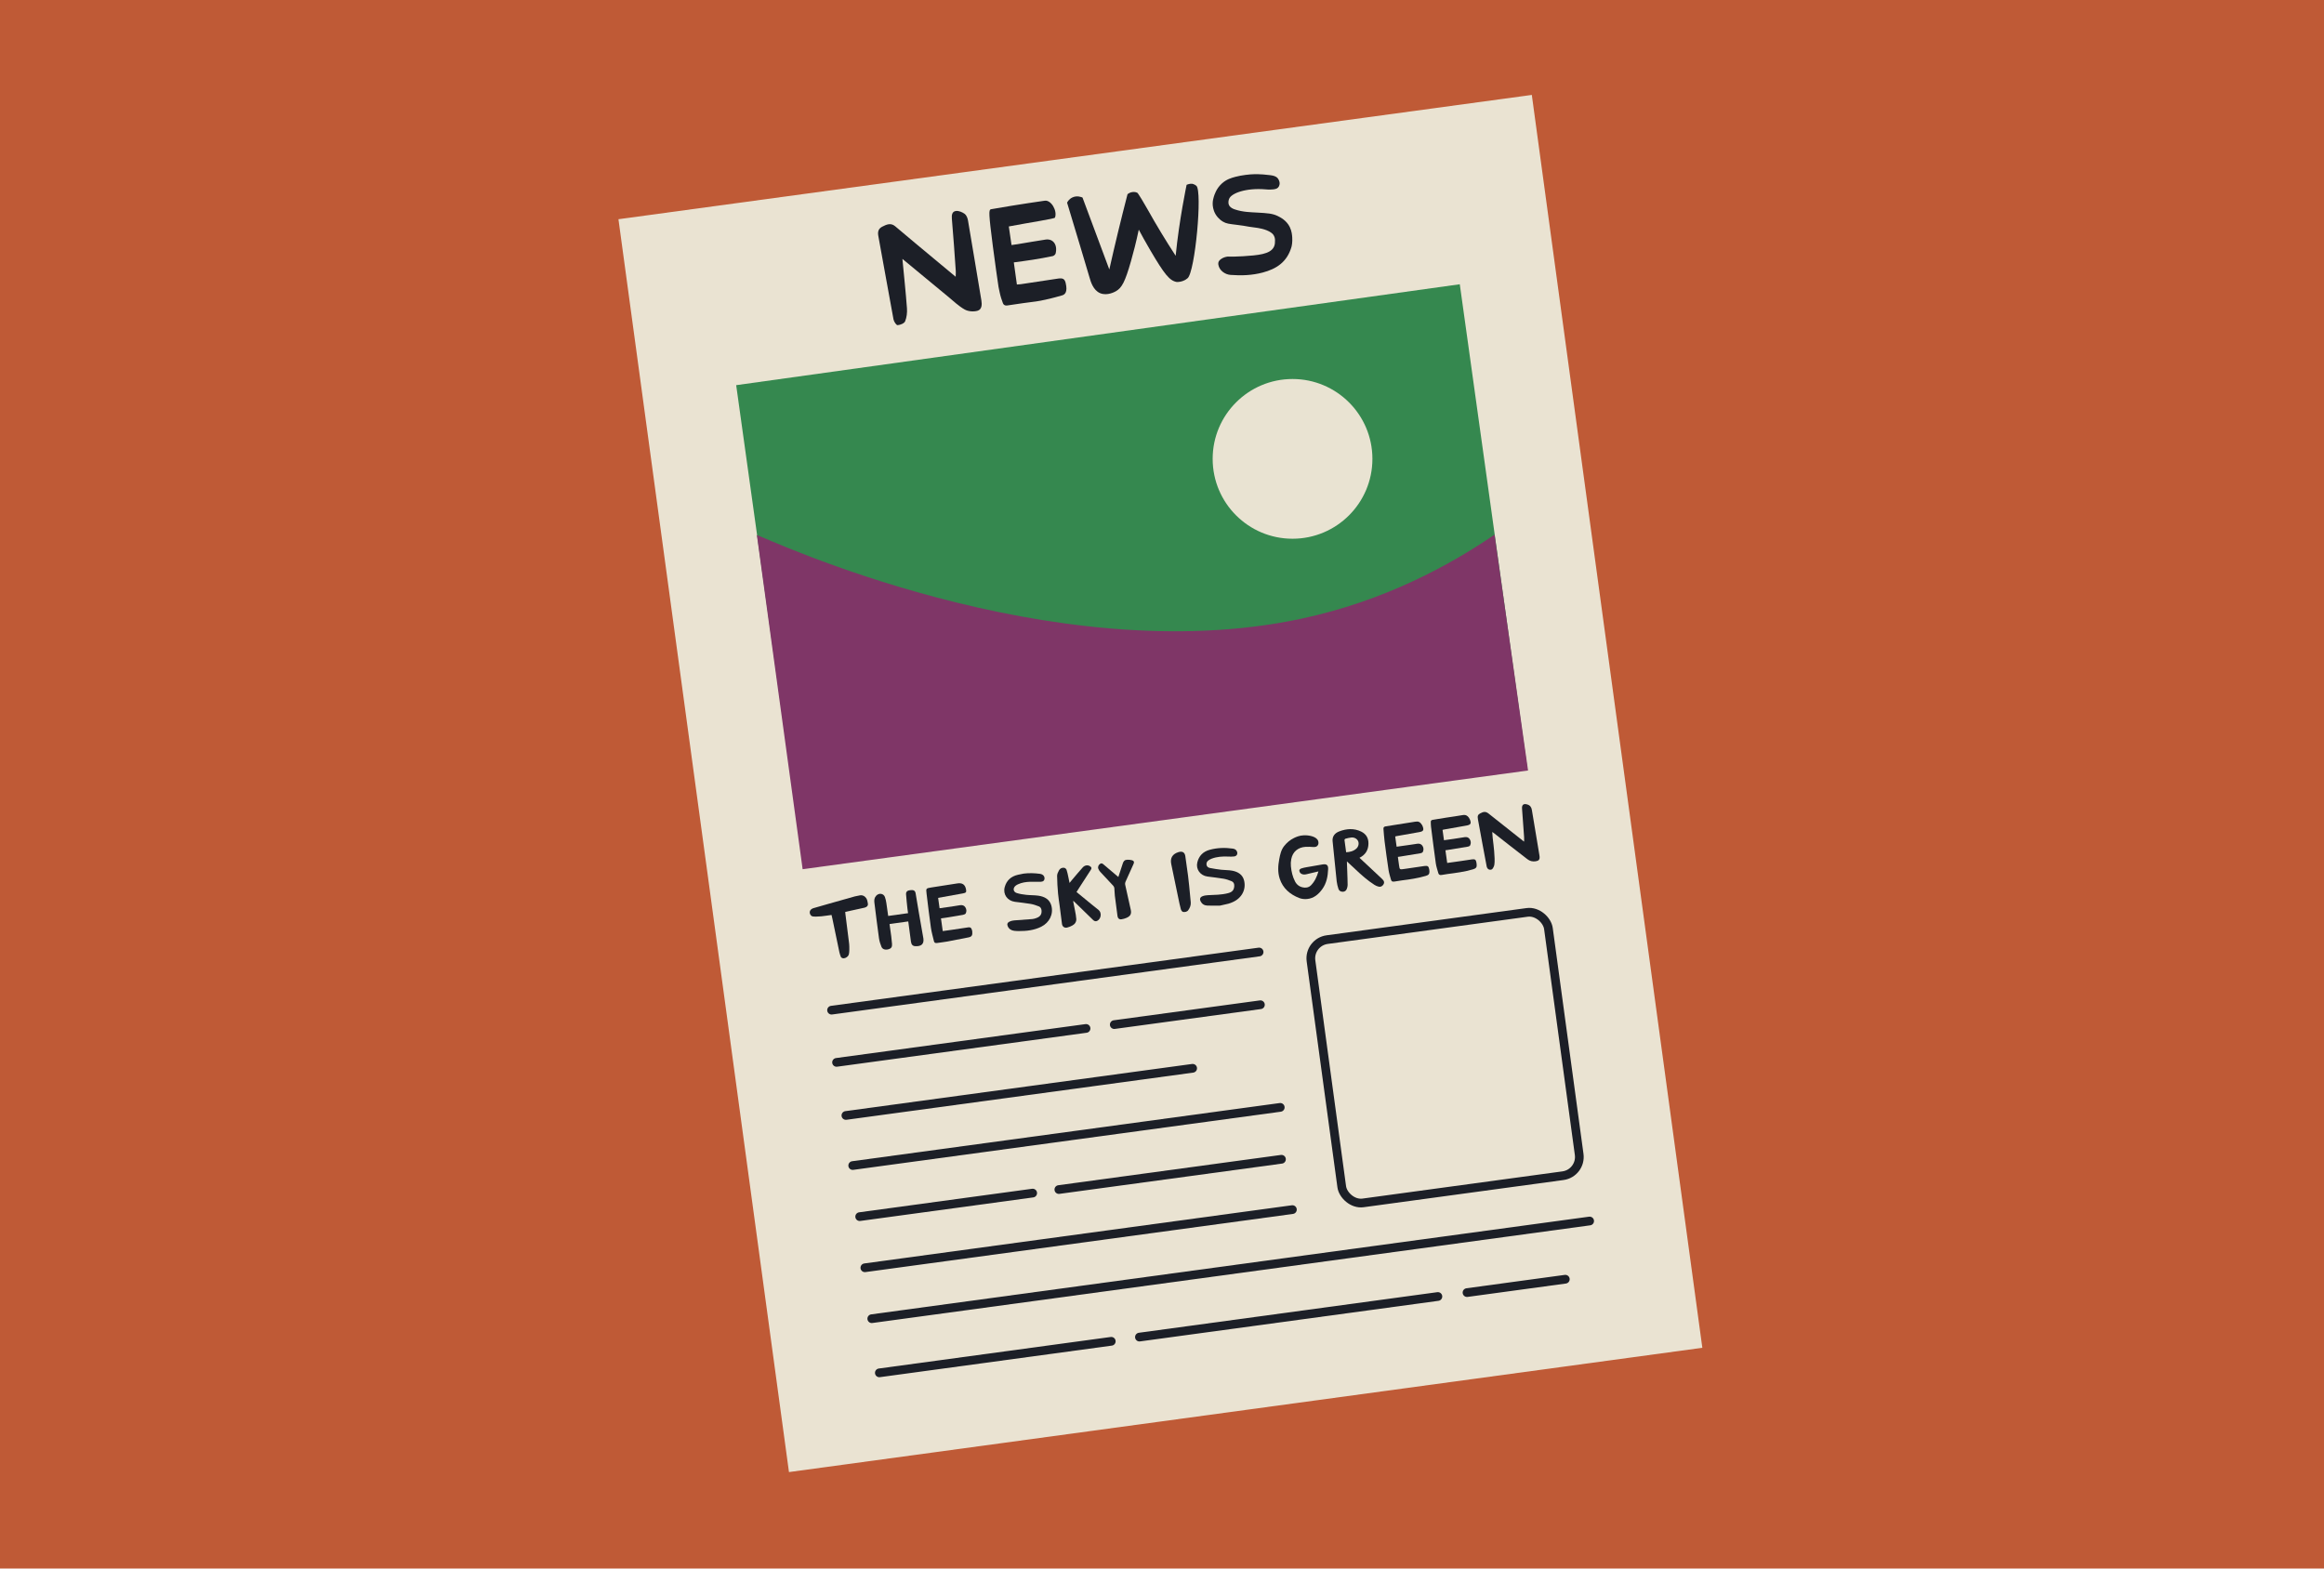 <?xml version="1.0" encoding="UTF-8"?><svg id="a" xmlns="http://www.w3.org/2000/svg" viewBox="0 0 1600 1080"><defs><style>.c{stroke-miterlimit:10;}.c,.d{fill:none;stroke:#1c1f27;stroke-width:6px;}.e{fill:#eae3d2;}.f{fill:#e9e3d2;}.g{fill:#7f3667;}.h{fill:#bf5a36;}.i{fill:#1c1f27;}.j{fill:#35884f;}.d{stroke-linecap:round;stroke-linejoin:round;}</style></defs><rect id="b" class="h" x="-15.81" y="-14.02" width="1632.59" height="1109.45"/><g><rect class="e" x="481.58" y="104.19" width="634.62" height="870.6" transform="translate(-65.45 112.64) rotate(-7.75)"/><line class="d" x1="572.51" y1="695.54" x2="866.85" y2="655.49"/><g><rect class="c" x="912.4" y="636.78" width="164.97" height="182.96" rx="13" ry="13" transform="translate(-89.11 140.79) rotate(-7.75)"/><line class="d" x1="591.87" y1="837.7" x2="710.97" y2="821.49"/><line class="d" x1="767.14" y1="705.48" x2="867.75" y2="691.8"/><line class="d" x1="582.38" y1="768.04" x2="821.1" y2="735.56"/><line class="d" x1="587.07" y1="802.52" x2="881.41" y2="762.47"/><line class="d" x1="728.99" y1="819.05" x2="882.25" y2="798.2"/><line class="d" x1="575.95" y1="731.49" x2="747.7" y2="708.12"/><line class="d" x1="595.43" y1="872.91" x2="889.77" y2="832.86"/><line class="d" x1="600.19" y1="907.97" x2="1094.42" y2="840.71"/><line class="d" x1="605.4" y1="945.26" x2="765.07" y2="923.54"/><line class="d" x1="784.46" y1="920.64" x2="989.94" y2="892.69"/><line class="d" x1="1009.99" y1="890" x2="1077.67" y2="880.79"/></g><g><path class="i" d="M855.57,176.45c10.5-.69,18.86-1.34,21.42-6.37,.67-1.32,.8-2.66,.77-3.73,.1-.87,.17-2.67-.87-4.35-.59-.95-1.33-1.52-1.87-1.89-3.6-2.51-9.19-3.2-10.88-3.42-7.78-.99-4.33-.83-12.54-1.86-5.46-.69-7.28-.8-9.71-2.26-3.05-1.84-4.6-4.32-5.04-5.08-1.73-2.96-1.96-5.8-1.96-7.29,0-2.01,.43-3.49,.75-4.6,.45-1.52,1.75-5.75,5.52-9.21,3.25-2.99,6.72-3.93,9.44-4.66,4.16-1.12,9.91-1.74,12.76-1.78,0,0,4.15-.22,10.93,.64,2.16,.28,4.06,.61,5.36,2.14,.14,.17,1.61,1.96,1.3,4.15-.12,.85-.51,1.52-.51,1.52s-.26,.44-.61,.81c-.79,.81-2.16,1.07-3.44,1.2-2.6,.26-5.06-.02-5.06-.02-13.32-1.14-23.72,2.55-25.17,6.65-.2,.57-.83,2.36-.06,4.1,.83,1.87,2.83,2.64,4.04,3.05,5.54,1.89,11.15,1.93,15.47,2.18,6.93,.4,10.39,.59,14.06,2.37,1.88,.92,6.01,2.99,8.27,7.52,1.42,2.85,1.61,5.67,1.72,7.2,.22,3.23-.29,5.72-.53,6.57-3.05,10.53-10.52,15.15-19.74,17.61-7.31,1.95-14.76,2.22-22.27,1.64-3.58-.27-7.64-2.92-8.32-7.02-.18-1.08,.14-1.95,.14-1.95,.11-.26,.44-1.07,1.79-2.01,1.61-1.12,3.33-1.5,4.54-1.64,2.57,.06,6.12,.06,10.32-.22Z"/><path class="i" d="M694.54,155.94c.62,4.26,1.24,8.52,1.86,12.78,1.53-.21,2.79-.36,4.04-.57,6.46-1.06,12.91-2.22,19.38-3.19,5.2-.78,8.36,3.51,6.97,9.48-.19,.83-1.24,1.73-2.02,1.89-4.52,.95-9.07,1.76-13.63,2.49-4.31,.69-8.64,1.22-13.16,1.85l2.12,15.22c1.08-.08,1.92-.09,2.75-.22,8.54-1.27,17.08-2.56,25.61-3.86,3.27-.5,4.58,.26,5.23,3.08,.69,2.97,.69,5.18-.08,6.64-.72,1.35-1.91,1.71-2.43,1.86-13.34,3.88-19.38,4.36-19.4,4.36-2.56,.32-5.15,.67-7.76,1.03-3.55,.49-7.04,1.01-10.49,1.54-.43,.07-1.41,.17-2.2-.41-.54-.4-.78-.96-.9-1.3-.32-.82-.75-1.98-1.19-3.41-.78-2.49-1.24-5.06-1.78-7.61h0c-.58-3.96-2.43-16.41-3.93-28.17-2.84-22.21-2.9-24.84-1.39-25.33,.73-.24,23.91-4.06,37.16-5.9,4.38-.61,8.77,6.94,7.02,11.64-.31,.84-16.65,3.2-31.81,6.1Z"/><path class="i" d="M763.73,185.53c1.91-8.53,3.93-17.16,6.04-25.9,2.12-8.77,4.29-17.4,6.49-25.9,.51-.42,1.87-1.43,3.82-1.54,.48-.03,1.64-.08,2.91,.53,.6,.29,4.98,7.7,6.9,11.13,6.38,11.41,12.92,22.16,19.52,32.27,2.42-24.76,7.52-48.78,7.52-48.78-.03,0-.06,0-.07,0-.01-.06,1.99-1,3.82-.82h0s1.54,.21,2.95,1.38c4.32,3.59-.85,59.29-6,63.66-.87,.74-1.84,1.27-1.84,1.27-2,1.08-4.02,1.34-5.57,1.34h0c-4.99-.82-8.55-5.34-18.12-21.58-3.49-5.93-6.23-10.95-8.09-14.46-1.85,8.77-3.78,16.12-5.37,21.71-4.1,14.38-6.31,18.27-10.25,20.61-.59,.35-6.06,3.5-11,1.4-4.78-2.03-6.44-7.87-7.25-10.66-3.26-11.29-8.7-28.95-15.49-51.67,.35-.69,1.39-2.46,3.55-3.52,3.36-1.65,6.62-.19,7.07,.02h0l18.45,49.49Z"/><path class="i" d="M621.28,178.29c1.14,12.08,2.32,23,3.13,33.96,.22,2.98-.15,6.26-1.26,8.98-.59,1.43-3.34,2.54-5.19,2.65-.89,.05-2.53-2.44-2.81-3.96-3.58-19.15-6.91-38.34-10.46-57.5-.55-2.98,.13-5.02,2.74-6.36,2.85-1.46,5.79-2.81,8.78-.34,4.74,3.93,9.41,7.94,14.14,11.88,8.98,7.49,17.99,14.96,27.6,22.96,.04-1.88,.15-2.94,.07-3.98-.85-12-1.63-24-2.69-35.98-.24-2.71,.23-4.99,2.78-5.33,1.91-.26,4.32,.76,5.99,1.94,1.23,.87,2.03,2.86,2.31,4.47,3.15,18.35,6.13,36.72,9.23,55.08,.52,3.06,.35,6.36-2.68,7.22-2.69,.76-6.4,.48-8.8-.87-4.19-2.35-7.76-5.84-11.52-8.93-10.15-8.35-20.27-16.74-31.34-25.9Z"/></g><g><rect class="j" x="527.56" y="228.87" width="503" height="335" transform="translate(-47.28 111.4) rotate(-7.94)"/><path class="g" d="M1028.96,368.12c-30.75,20.98-75.47,45.61-133.26,57.93-172.87,36.84-369.68-56.33-374.62-57.67h0l31.51,230.1,499.43-67.96c-7.69-54.13-15.38-108.26-23.07-162.4Z"/><circle class="f" cx="889.87" cy="315.95" r="54.99"/></g><g><path class="i" d="M591.78,616.53c.42-.09,1.19-.21,2.07,.03,1.32,.35,2.03,1.27,2.36,1.69,.7,.9,.88,1.76,1.07,2.64,.25,1.17,.44,2,0,2.73-.4,.67-1.18,1.14-2.34,1.41-3.08,.7-6.17,1.36-9.26,2.03-1.2,.26-2.4,.52-3.76,.82,.03,.42,.04,.83,.09,1.24,.83,6.58,1.69,13.15,2.48,19.73,0,0,.32,1.91,.24,5.25-.07,2.72-.4,3.58-1,4.26-.83,.94-2.43,1.8-3.72,1.35-.53-.19-.94-.49-1.07-.79-.44-1.07-.82-2.19-1.06-3.32-1.64-7.74-3.23-15.5-4.84-23.25-.17-.8-.37-1.58-.55-2.36-.87,.12-2.14,.3-3.69,.51-2.36,.33-4.4,.6-6.94,.62-2.21,.01-2.79-.18-3.27-.55-.97-.77-1.4-2.25-.93-3.39,.48-1.14,1.73-1.68,2.39-1.88,3.29-1,6.61-1.91,9.92-2.85,6.19-1.75,12.39-3.5,18.58-5.25,.19-.05,2.32-.53,3.21-.65Z"/><path class="i" d="M1027.36,572.86c.17,2.93,.43,5.31,.65,6.97,0,0,1.5,11.26,.82,15.45-.16,1-.64,1.89-.77,2.13-.46,.85-.79,1.07-.9,1.14-.68,.41-1.59,.37-2.22,.07-1-.48-1.32-1.64-1.42-2.12-1-5.01-1.9-10.04-2.83-15.06-1.06-5.75-2.13-11.5-3.17-17.26-.42-2.3-.08-3.22,1.45-4.08,2.48-1.4,4.01-1.4,5.86,.06,7.8,6.17,15.59,12.35,23.39,18.52,.28,.22,.56,.43,1.07,.82,0-1.16,.08-2.11,.01-3.05-.46-6.57-.94-13.15-1.43-19.72-.2-2.7,1.17-3.67,3.85-2.75,1.86,.64,2.63,1.97,2.92,3.69,1.2,7.19,2.4,14.39,3.6,21.58,.52,3.15,1.05,6.31,1.57,9.46,.06,.35,.11,.69,.14,1.04,.19,2.1-.55,2.96-2.7,3.28-2.12,.32-4.02-.16-5.64-1.4-4.16-3.18-8.28-6.4-12.41-9.62-3.59-2.8-7.17-5.62-10.75-8.43-.27-.21-.57-.38-1.08-.72Z"/><path class="i" d="M907.71,599.99c-2.81,.66-5.44,1.25-8.05,1.91-1.52,.39-3.01,.39-4.19-.58-.55-.46-.93-1.36-.94-2.07,0-.43,.77-1.08,1.33-1.27,1.19-.42,2.45-.65,3.7-.88,3.68-.66,7.35-1.33,11.04-1.91,2.81-.44,3.89,.52,3.78,3.24-.21,4.9-1.05,9.67-4.08,13.83-2.55,3.5-5.75,6.28-10.39,6.74-1.77,.18-3.76-.03-5.39-.66-6.52-2.54-11.36-6.79-13.49-13.37-1.42-4.37-1.16-8.85-.32-13.32,.61-3.2,1.25-6.41,3.38-9.11,1.91-2.42,4.18-4.28,6.79-5.55,1.29-.63,3.64-1.74,6.85-1.86,3.3-.12,8.57,.76,9.74,3.78,.36,.94,.45,2.39-.36,3.3-.39,.44-1.01,1.11-2.88,1-1.79-.11-3.6-.25-5.39-.13-5.27,.35-8.84,3.39-9.84,8.41-.33,1.63-.42,3.36-.26,5,.36,3.62,1.15,7.16,2.86,10.44,1.33,2.53,3.47,3.97,6.43,4.21,1.7,.14,3.28-.29,4.5-1.53,2.62-2.68,4.1-5.91,5.16-9.59Z"/><path class="i" d="M935.96,590.63c4.66,4.36,9.17,8.56,13.67,12.77,.87,.81,1.76,1.62,2.55,2.5,.86,.94,.98,2.02,.25,3.13-.75,1.14-1.85,1.79-3.22,1.48-1.04-.24-2.09-.7-2.98-1.27-4.71-3.03-8.87-6.69-12.88-10.5-1.92-1.83-3.88-3.62-6.06-5.65,.09,2.51,.18,4.71,.25,6.91,.1,3.12,.24,6.24,.26,9.36,0,.87-.24,1.78-.55,2.62-.46,1.23-1.38,2.05-2.86,2.03-1.49-.02-2.54-.76-2.94-2.05-.52-1.67-.99-3.38-1.18-5.11-1-9.22-1.93-18.46-2.82-27.69-.29-2.98,1.23-5.44,4.57-6.71,5.02-1.92,10.17-2.29,15.12,.13,3.55,1.74,5.09,4.68,4.99,8.43-.11,4.18-1.91,7.47-6.18,9.63Zm-9.18-3.82c2.46-.14,4.98-.66,7.01-2.5,1.46-1.32,1.96-3.46,1.27-5.07-.7-1.64-2.56-2.78-4.64-2.6-1.41,.12-2.8,.51-4.18,.87-.27,.07-.64,.56-.61,.82,.33,2.78,.74,5.54,1.15,8.49Z"/><path class="i" d="M993.14,571.39l1,7.14c2.3-.32,4.56-.62,6.82-.96,2.52-.38,5.03-.82,7.55-1.18,1.42-.2,2.62,.25,3.36,1.44,.84,1.34,.95,2.83,.26,4.26-.2,.42-.95,.76-1.5,.86-4.61,.79-9.23,1.52-13.85,2.26-.52,.08-1.04,.15-1.65,.23l1.22,8.74c2.94-.41,5.82-.8,8.7-1.22,2.81-.41,5.6-.86,8.41-1.25,2-.28,2.69,.24,3,2.14,.08,.46,.14,.93,.19,1.39,.19,1.91-.51,2.71-2.49,3.31-5.73,1.72-11.63,2.46-17.54,3.24-1.38,.18-2.76,.44-4.13,.66-1.13,.19-1.95-.14-2.25-1.26-.6-2.22-1.4-4.41-1.72-6.67-1.19-8.42-2.24-16.86-3.31-25.3-.14-1.08-.11-2.18-.16-3.27-.04-.9,.41-1.32,1.36-1.47,3.13-.48,6.24-1.03,9.36-1.52,3.77-.59,7.56-1.08,11.32-1.75,1.98-.35,3.24,.41,4.24,1.84,.27,.38,.49,.81,.66,1.24,1.09,2.73,.55,3.62-2.44,4.15-5.1,.89-10.19,1.8-15.28,2.7-.36,.06-.71,.16-1.12,.26Z"/><path class="i" d="M645.87,618.22l1,7.14c2.84-.4,5.6-.77,8.35-1.17,1.91-.28,3.81-.62,5.71-.92,1.5-.23,2.82,.11,3.64,1.37,.86,1.33,1.02,2.85,.32,4.25-.26,.52-1.23,.9-1.93,1.03-3.88,.7-7.77,1.31-11.66,1.94-1.13,.18-2.26,.32-3.47,.49l1.22,8.74c2.09-.29,4.19-.57,6.28-.88,3.78-.56,7.55-1.16,11.33-1.69,1.38-.19,2.03,.3,2.41,1.59,.12,.41,.27,.83,.3,1.25,.19,2.45-.1,3.59-2.66,4.09-4.83,.95-9.65,1.93-14.49,2.82-2.34,.43-4.72,.65-7.08,1.02-1.12,.17-1.89-.14-2.14-1.2-.74-3.11-1.65-6.19-2.1-9.34-1.12-7.84-2.05-15.7-3-23.56-.42-3.51-.37-3.55,3.26-4.13,6-.96,12-1.9,18.01-2.81,3.34-.51,5.23,.8,5.88,3.98,.41,2,.07,2.52-2,2.89-5.69,1.04-11.39,2.05-17.19,3.1Z"/><path class="i" d="M960.55,575.94l.98,7.05c3.12-.44,6.12-.85,9.13-1.28,1.71-.24,3.41-.52,5.12-.77,1.47-.21,2.7,.2,3.51,1.4,.9,1.34,.95,2.83,.29,4.25-.21,.44-1.01,.8-1.6,.91-4.61,.79-9.23,1.52-13.85,2.26-.52,.08-1.04,.15-1.74,.24,.28,2,.54,3.88,.8,5.75,.43,3.09,.43,3.05,3.73,2.55,4.59-.7,9.18-1.37,13.78-2.02,2.21-.32,2.89,.18,3.26,2.27,.08,.46,.15,.93,.17,1.39,.05,1.84-.59,2.58-2.46,3.13-5.41,1.59-10.97,2.44-16.56,3.12-1.67,.2-3.33,.52-4.99,.78-1.51,.23-2.12-.03-2.5-1.38-.63-2.21-1.33-4.42-1.67-6.69-1-6.56-1.88-13.14-2.72-19.72-.36-2.78-.51-5.59-.76-8.39-.1-1.07,.32-1.63,1.53-1.81,6.78-1.03,13.56-2.08,20.32-3.21,2.18-.37,3.42,.12,4.76,2.35,.18,.3,.31,.63,.43,.96,.92,2.49,.37,3.38-2.34,3.85-5.18,.91-10.35,1.82-15.52,2.74-.36,.06-.71,.17-1.1,.26Z"/><path class="i" d="M611.49,630.67l13.68-1.91c-.15-1.08-.32-2.1-.43-3.13-.34-3.29-.73-6.58-.95-9.89-.12-1.79,.93-2.65,2.99-2.85,2.26-.22,3.28,.35,3.6,2.21,.79,4.49,1.48,9,2.26,13.5,.97,5.65,1.98,11.29,2.97,16.93,.04,.23,.09,.46,.12,.69,.49,3.74-1.39,5.5-5.64,5.26-1.78-.1-2.66-1.14-2.94-3.18-.56-4.1-1.09-8.2-1.63-12.3-.06-.45-.13-.91-.22-1.56l-12.88,1.8c.38,2.75,.81,5.63,1.18,8.51,.22,1.74,.4,3.49,.53,5.23,.15,2.1-.58,3.13-2.47,3.64-2.16,.58-4.07,.05-4.81-1.71-.79-1.9-1.41-3.91-1.7-5.93-1.15-8.19-2.14-16.4-3.17-24.6-.21-1.68,0-3.27,1.24-4.63,1.88-2.09,5.08-1.66,6.03,.9,.5,1.34,.76,2.78,.99,4.2,.46,2.88,.82,5.78,1.25,8.81Z"/><path class="i" d="M736.36,607.93c.68-.84,1.19-1.5,1.73-2.13,2.44-2.87,4.83-5.78,7.36-8.57,1.39-1.53,3.43-1.78,4.88-.87,1.24,.77,1.43,1.39,.63,2.62-2.52,3.92-5.07,7.82-7.6,11.74-.73,1.13-1.45,2.28-2.21,3.46,3.49,2.87,6.91,5.68,10.33,8.47,1.61,1.31,3.24,2.6,4.86,3.9,2.29,1.84,1.81,6.07-.89,7.47-1.06,.55-2.03,.27-2.88-.56-4.34-4.25-8.71-8.48-13.07-12.71-.16-.16-.33-.31-.7-.38,.45,2.23,.92,4.45,1.33,6.69,.34,1.87,.75,3.74,.86,5.63,.12,1.92-.84,3.53-2.62,4.51-1.15,.63-2.42,1.19-3.7,1.47-1.84,.41-3.28-.67-3.53-2.48-.56-4.17-1.06-8.36-1.6-12.53-.37-2.82-.87-5.63-1.11-8.47-.34-4.03-.62-8.08-.65-12.13,0-1.3,.69-2.71,1.37-3.91,.68-1.21,2.03-1.84,3.44-1.66,.63,.08,1.46,.76,1.68,1.35,.55,1.53,.83,3.16,1.19,4.75,.3,1.37,.57,2.74,.89,4.33Z"/><path class="i" d="M704.75,601.51c3.74-.47,7.46-.35,11.16,.15,.52,.07,1.04,.22,1.52,.44,1.2,.55,1.89,1.87,1.67,3.1-.22,1.2-.9,1.86-2.55,1.93-2.45,.1-4.91-.06-7.37,.01-2.89,.09-5.73,.52-8.37,1.75-.55,.26-1.1,.56-1.56,.94-2.09,1.68-1.76,4.28,.81,5.08,2.07,.64,4.28,.98,6.46,1.22,2.8,.31,5.67,.19,8.45,.6,4.21,.62,7.64,2.52,8.82,6.71,1.66,5.87-1.22,11.81-6.96,14.66-4.77,2.38-9.92,3-15.19,2.97-1.11,0-2.22-.03-3.31-.16-2.04-.24-3.62-1.2-4.47-3.02-.7-1.48-.35-2.62,1.19-3.35,.96-.45,2.09-.71,3.16-.8,4.21-.36,8.43-.59,12.64-.95,1-.09,2.01-.43,2.95-.8,2.52-.99,3.51-2.64,3.26-5.2-.12-1.22-.69-2.26-1.84-2.71-1.83-.71-3.73-1.38-5.67-1.71-3.58-.61-7.21-.96-10.81-1.44-5.22-.7-8.35-5.17-7.04-10.07,1.24-4.63,4.33-7.46,9.2-8.56,1.28-.29,2.57-.53,3.86-.79Z"/><path class="i" d="M839.88,623.55c-2.48,0-5.59,.1-8.69-.02-2.05-.08-3.65-1.08-4.58-2.87-.8-1.53-.46-2.85,1.17-3.53,1.16-.49,2.51-.7,3.79-.76,4.63-.22,9.28-.2,13.82-1.36,2.99-.76,4.2-2.19,4.36-4.94,.09-1.46-.42-2.74-1.79-3.31-1.81-.75-3.71-1.41-5.65-1.74-3.66-.63-7.37-1-11.05-1.5-4.95-.67-8.1-5.07-6.94-9.74,1.1-4.46,3.9-7.43,8.61-8.69,5.2-1.39,10.45-1.55,15.74-.8,1.33,.19,2.4,.71,2.93,1.98,.69,1.65-.08,3.19-1.93,3.43-1.37,.18-2.78,.13-4.17,.07-3.84-.16-7.63,.07-11.27,1.44-.72,.27-1.41,.65-2.06,1.07-1.17,.74-1.71,1.83-1.52,3.14,.17,1.22,1.08,1.97,2.25,2.2,2.59,.5,5.21,.93,7.83,1.23,2.55,.3,5.19,.18,7.69,.66,3.95,.76,7.1,2.74,8.09,6.73,1.55,6.25-1.62,12.17-7.83,14.9-.97,.43-1.97,.83-2.99,1.1-1.7,.45-3.44,.79-5.81,1.33Z"/><path class="i" d="M769.95,603.84c1.07-3.27,2.1-6.32,3.07-9.38,.52-1.64,1.34-2.44,3.12-2.5,1.08-.04,2.21,.08,3.25,.36,1.26,.34,1.61,1.21,1.09,2.39-1.86,4.15-3.76,8.27-5.6,12.43-.25,.57-.39,1.29-.26,1.88,1.24,5.76,2.51,11.51,3.84,17.24,.67,2.88-.1,4.55-2.98,5.75-1.08,.45-2.24,.8-3.4,.96-1.53,.22-2.52-.71-2.71-2.18-.6-4.68-1.26-9.36-1.83-14.04-.21-1.74-.17-3.5-.35-5.24-.06-.56-.35-1.19-.75-1.62-2.95-3.2-5.97-6.35-8.92-9.55-.58-.63-1.06-1.39-1.36-2.18-.5-1.3,.14-2.74,1.37-3.46,.83-.49,1.49-.11,2.1,.4,2.83,2.4,5.66,4.8,8.49,7.2,.54,.46,1.09,.92,1.83,1.55Z"/><path class="i" d="M819.8,621.31c.16,1.97-.57,3.8-1.74,5.41-.82,1.14-2.31,1.38-3.56,1.18-.62-.1-1.33-1.13-1.53-1.87-.68-2.48-1.18-5.01-1.71-7.52-1.64-7.86-3.27-15.73-4.9-23.59-.86-4.12,.84-6.93,4.96-8.19,2.69-.83,4.34,.11,4.73,2.76,.65,4.48,1.26,8.96,1.88,13.45,.07,0,1.36,12.24,1.87,18.38Z"/></g></g></svg>